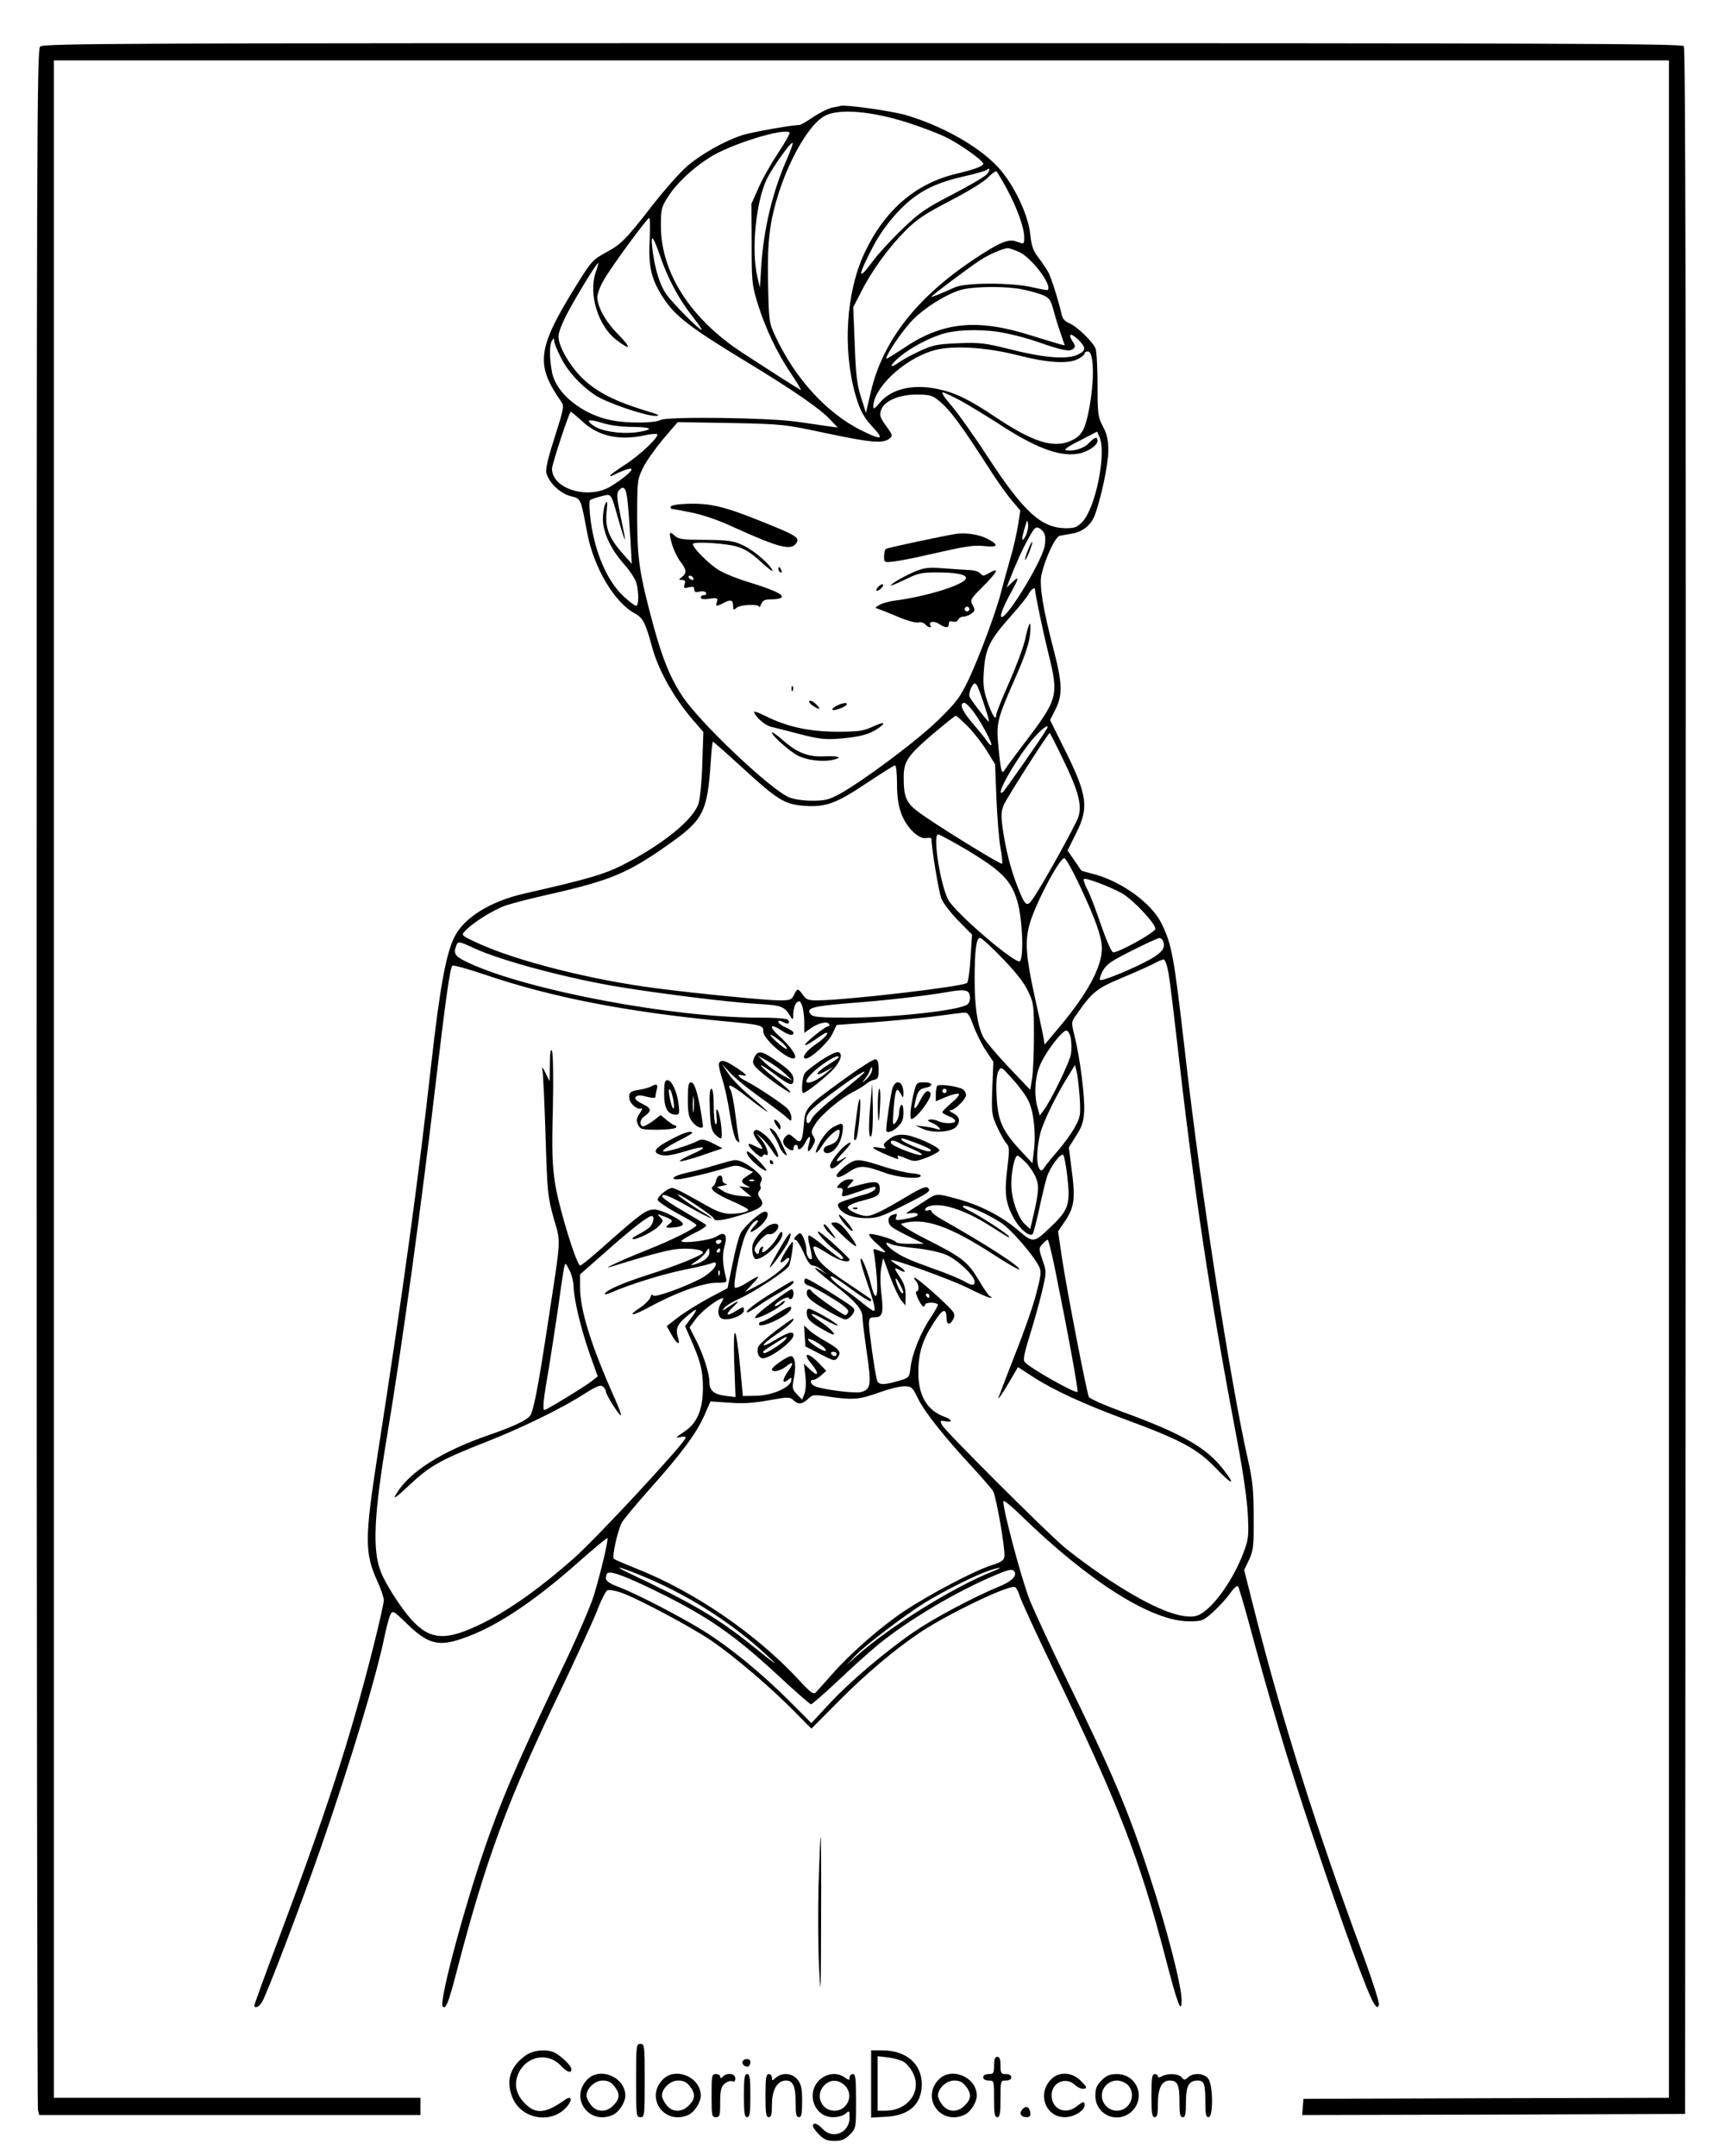 <?xml version="1.0" standalone="no"?>
<!DOCTYPE svg PUBLIC "-//W3C//DTD SVG 20010904//EN"
 "http://www.w3.org/TR/2001/REC-SVG-20010904/DTD/svg10.dtd">
<svg version="1.0" xmlns="http://www.w3.org/2000/svg"
 width="800pt" height="1000pt" viewBox="0 0 800 1000"
 preserveAspectRatio="xMidYMid meet">

<g transform="translate(0,1000) scale(0.1,-0.1)"
fill="#000000" stroke="none">
<path d="M186 9784 c-15 -14 -16 -462 -16 -4782 0 -2622 3 -4777 6 -4789 l6
-23 884 0 884 0 0 40 0 40 -850 0 -850 0 0 4725 0 4725 3745 0 3745 0 0 -4725
0 -4725 -847 -2 -848 -3 -3 -38 -3 -37 888 2 888 3 3 4789 c1 3532 -1 4792 -9
4802 -10 12 -628 14 -3810 14 -3439 0 -3799 -1 -3813 -16z"/>
<path d="M3860 9501 c-19 -4 -59 -24 -89 -44 -29 -20 -58 -37 -65 -37 -36 0
-219 -33 -261 -46 -87 -28 -201 -93 -264 -150 -34 -31 -100 -106 -148 -167
-132 -170 -151 -189 -221 -227 -61 -33 -69 -41 -134 -145 -188 -302 -197 -374
-74 -550 13 -18 9 -36 -31 -161 -31 -96 -44 -150 -39 -168 11 -44 64 -95 112
-107 49 -13 46 -5 78 -174 30 -158 126 -320 220 -370 38 -21 49 -42 81 -159
30 -108 100 -232 190 -337 l47 -54 -5 -145 c-2 -80 -10 -163 -17 -185 -22 -76
-169 -194 -356 -289 -85 -42 -156 -63 -454 -131 -154 -35 -276 -110 -321 -198
-40 -77 -69 -236 -109 -592 -59 -529 -128 -1035 -250 -1820 -59 -382 -59 -449
0 -579 17 -36 30 -76 30 -88 0 -13 -22 -111 -49 -218 -110 -434 -213 -752
-450 -1383 -56 -148 -101 -273 -101 -278 0 -17 20 -9 35 15 21 32 183 458 273
716 139 402 258 796 296 983 9 43 21 87 27 99 10 19 14 17 73 -40 99 -97 148
-111 260 -72 153 52 327 167 537 353 72 64 134 115 136 113 6 -5 -31 -161 -63
-266 -14 -46 -71 -179 -126 -295 -198 -414 -281 -601 -354 -803 -104 -284
-241 -788 -221 -809 14 -14 26 14 62 152 139 535 237 799 486 1317 70 147 145
310 166 362 20 53 43 98 50 100 8 3 35 -1 61 -10 74 -25 326 -159 423 -225
105 -72 273 -215 383 -327 l79 -80 126 127 c125 126 260 240 376 318 124 83
392 213 439 213 7 0 18 -19 25 -42 7 -24 76 -173 153 -333 304 -629 403 -884
524 -1349 55 -213 74 -262 74 -193 0 65 -68 330 -147 572 -99 305 -174 482
-386 915 -74 151 -151 318 -172 370 -40 102 -131 447 -121 458 4 3 39 -26 79
-65 317 -309 608 -493 781 -493 61 0 66 2 113 44 27 25 62 63 78 86 15 22 32
37 36 33 4 -4 26 -78 49 -163 100 -371 181 -643 295 -985 144 -433 261 -752
289 -791 13 -17 15 -17 21 -3 3 9 -29 110 -73 230 -213 573 -374 1086 -501
1585 l-51 202 23 48 c20 44 22 64 21 199 0 125 -5 170 -27 267 -82 364 -218
1241 -292 1893 -51 445 -61 498 -110 595 -46 92 -185 192 -310 225 -32 8 -59
16 -60 17 -1 2 -16 23 -33 48 l-31 45 39 79 c62 122 54 179 -61 407 l-59 119
25 50 c34 67 32 122 -10 282 -48 184 -66 295 -55 342 17 76 64 177 85 181 11
2 36 6 56 10 47 7 86 37 104 80 28 69 65 239 65 304 0 51 -6 77 -25 113 -23
44 -25 57 -25 192 0 80 -4 156 -9 169 -13 32 -85 102 -122 118 -19 7 -31 21
-35 38 -12 57 -47 168 -61 196 -9 17 -30 48 -46 69 -25 31 -33 53 -39 109 -9
91 -77 233 -148 310 -89 97 -259 193 -428 243 -65 19 -276 49 -302 43 -3 -1
-21 -4 -40 -8z m353 -71 c69 -22 151 -54 183 -71 67 -35 164 -105 164 -118 0
-12 -41 -27 -125 -47 -189 -45 -333 -169 -426 -368 -85 -181 -102 -446 -42
-656 21 -74 37 -104 85 -156 50 -54 35 -56 -58 -10 -160 80 -306 240 -397 434
-31 66 -31 69 -35 249 -4 198 7 286 53 429 54 162 142 310 209 346 64 36 220
23 389 -32z m-551 -45 c3 -3 -21 -46 -54 -96 -33 -49 -74 -122 -91 -162 l-32
-72 1 -185 c0 -173 1 -191 27 -275 35 -115 91 -233 157 -330 29 -43 48 -76 44
-74 -11 5 -127 79 -268 171 -241 156 -380 371 -381 588 0 80 2 89 33 137 40
63 111 130 192 182 94 61 348 140 372 116z m-16 -131 c-63 -145 -104 -315
-115 -482 l-7 -107 -12 53 c-28 121 -7 339 42 447 25 53 114 180 122 172 3 -2
-11 -40 -30 -83z m930 -63 c-10 -11 -82 -53 -159 -93 -124 -64 -153 -84 -233
-161 -50 -48 -111 -114 -135 -147 -74 -101 -73 -72 3 72 25 48 68 108 110 153
84 90 164 134 305 166 54 12 102 26 107 30 18 16 19 -1 2 -20z m94 -68 c47
-88 80 -179 80 -223 0 -34 0 -33 -34 -21 -38 15 -78 -1 -201 -83 -265 -177
-421 -378 -476 -612 l-23 -99 -23 73 c-19 59 -24 106 -29 245 l-7 172 36 70
c49 98 129 208 206 285 54 54 91 78 206 138 80 41 155 87 175 107 18 19 37 32
41 30 4 -3 26 -40 49 -82z m-1657 -236 c-7 -125 8 -187 68 -276 53 -79 125
-134 384 -291 223 -136 336 -214 386 -267 l34 -36 -45 6 c-25 4 -90 13 -145
21 -132 19 -600 25 -632 8 -26 -15 -150 -16 -224 -2 -135 25 -257 122 -278
219 -13 64 -14 131 -1 151 8 13 10 13 10 -1 0 -9 13 -42 30 -75 31 -64 90
-129 157 -175 50 -35 237 -99 284 -98 26 0 12 7 -56 27 -129 40 -212 81 -276
140 -62 57 -119 153 -119 202 0 19 19 67 47 118 49 90 130 222 137 222 2 0 -3
-19 -11 -42 -35 -101 10 -249 96 -315 67 -51 71 -39 9 25 -59 59 -97 128 -98
173 0 14 12 49 28 76 29 55 203 292 213 292 4 1 4 -45 2 -102z m51 -82 c35
-100 84 -192 147 -272 27 -35 47 -63 43 -63 -12 0 -137 126 -165 167 -30 43
-53 119 -64 213 -8 71 4 57 39 -45z m1663 26 c58 -27 154 -154 132 -176 -2 -2
-33 4 -69 12 -96 23 -313 23 -362 0 -69 -31 -108 -47 -108 -43 0 5 173 135
227 170 40 26 106 55 128 55 6 0 29 -8 52 -18z m8 -172 c32 -6 76 -18 97 -26
34 -14 40 -21 54 -72 8 -31 23 -80 34 -110 l18 -53 -21 5 c-12 3 -73 22 -135
41 -252 80 -412 63 -593 -60 -44 -29 -79 -51 -79 -47 0 18 70 122 115 171 60
65 179 138 246 151 64 13 196 13 264 0z m-69 -205 c41 -8 108 -26 147 -40 111
-39 147 -46 163 -33 12 10 12 15 -2 36 -23 36 -8 41 26 8 39 -38 38 -53 -7
-72 -52 -21 -156 -12 -313 28 -112 28 -136 31 -235 27 -99 -4 -118 -8 -179
-36 -37 -17 -81 -41 -97 -53 -46 -32 -45 -16 1 24 53 45 144 93 211 111 72 19
193 20 285 0z m59 -103 c134 -34 229 -40 275 -16 17 9 30 20 30 25 0 6 7 10
15 10 32 0 31 -161 -1 -300 -16 -71 -34 -96 -81 -116 -80 -34 -176 -3 -350
114 -120 80 -183 111 -266 128 -114 24 -214 0 -267 -64 -22 -26 -30 -32 -30
-19 0 85 134 214 268 258 85 29 249 21 407 -20z m-269 -210 c38 -21 115 -68
170 -103 171 -113 284 -156 370 -143 46 7 94 38 94 61 0 21 -14 17 -40 -11
-23 -25 -72 -40 -106 -33 -12 2 10 18 63 44 l81 42 11 -25 c33 -73 -17 -327
-79 -393 -24 -25 -35 -30 -77 -30 -113 1 -194 74 -359 326 -64 99 -141 207
-171 242 -30 34 -49 62 -41 62 7 0 45 -18 84 -39z m-110 7 c60 -47 105 -109
259 -348 27 -41 66 -96 88 -122 l39 -46 -11 -69 c-6 -38 -22 -110 -37 -159
-14 -49 -32 -114 -40 -145 -20 -84 -101 -303 -151 -409 -40 -84 -56 -106 -142
-190 -98 -96 -349 -283 -458 -343 -50 -27 -68 -31 -128 -31 -40 0 -85 7 -106
16 -88 38 -413 346 -493 467 -57 85 -93 174 -135 327 -66 245 -75 306 -76 499
0 176 1 181 27 235 15 31 58 91 94 134 l67 78 246 -4 c242 -5 249 -6 441 -47
208 -44 264 -49 294 -26 17 13 17 16 -15 60 -28 38 -31 50 -23 73 14 42 83 72
165 72 54 0 72 -4 95 -22z m-1646 -102 c74 -69 171 -91 290 -65 28 6 54 8 58
5 10 -11 -80 -97 -150 -142 -38 -24 -68 -46 -68 -50 0 -3 3 -3 8 -1 43 22 85
38 90 32 8 -7 -38 -46 -96 -81 -103 -63 -272 -12 -272 82 0 21 80 264 87 264
3 0 27 -20 53 -44z m231 -26 c43 0 79 -4 79 -9 0 -5 -30 -13 -66 -17 -72 -7
-156 6 -192 32 -39 27 -23 32 39 13 38 -12 90 -19 140 -19z m-20 -351 c4 -35
9 -113 13 -174 l6 -110 -40 45 c-65 73 -84 121 -77 193 5 48 4 58 -4 43 -7
-10 -12 -42 -13 -70 -1 -64 36 -143 100 -215 25 -28 49 -65 55 -83 12 -44 12
-108 -1 -108 -6 0 -32 20 -59 45 -75 70 -132 202 -152 352 -6 47 -7 88 -3 93
5 4 28 12 52 18 50 12 43 22 83 -118 34 -116 36 -109 7 26 -18 86 -19 106 -8
119 23 27 35 11 41 -56z m1845 -156 c-19 -34 -20 -15 -3 41 11 37 12 38 15 14
2 -15 -4 -40 -12 -55z m89 7 c4 -11 3 -35 0 -53 -18 -83 -194 -366 -203 -325
-2 10 15 51 37 92 48 86 51 99 15 65 l-25 -24 9 25 c29 76 67 161 94 207 25
45 32 52 48 43 10 -5 22 -19 25 -30z m-45 -254 c0 -18 37 -195 62 -296 49
-199 46 -210 -115 -422 -43 -56 -82 -110 -87 -118 -14 -24 -18 -11 -29 100
-12 120 -9 129 89 352 34 78 53 137 57 175 7 74 -4 64 -22 -19 -7 -35 -41
-126 -74 -202 -34 -75 -61 -144 -61 -152 0 -31 -19 -1 -41 63 -18 54 -21 80
-16 144 7 101 27 141 123 249 42 47 81 95 86 108 10 18 28 31 28 18z m-265
-453 c20 -49 55 -157 51 -160 -3 -3 -72 84 -89 114 -8 12 11 63 24 63 4 0 10
-8 14 -17z m-19 -116 c35 -47 88 -147 81 -153 -2 -3 -11 6 -20 19 -9 14 -39
50 -66 82 -49 56 -65 95 -38 95 6 0 26 -20 43 -43z m-25 -69 c28 -29 67 -80
87 -113 l37 -60 6 -160 c4 -88 12 -191 19 -228 7 -37 10 -70 7 -73 -6 -6 -323
190 -392 243 -53 41 -64 68 -64 158 0 72 18 100 129 195 58 49 108 90 113 90
4 0 30 -24 58 -52z m363 -10 c-23 -40 -196 -288 -204 -293 -43 -27 76 179 151
260 39 42 69 61 53 33z m76 -140 c71 -145 88 -211 72 -265 -11 -36 -172 -327
-215 -386 -25 -36 -34 -27 -69 63 -31 79 -54 171 -68 268 -8 59 -7 79 5 108
13 32 206 334 213 334 2 0 30 -55 62 -122z m-1487 -39 c160 -147 194 -168 279
-176 104 -9 155 9 296 104 68 45 128 83 133 83 5 0 9 -38 9 -85 0 -60 6 -100
20 -139 25 -66 81 -120 116 -113 13 2 24 1 24 -4 0 -43 34 -249 46 -277 8 -21
43 -66 78 -102 l64 -65 -7 -107 c-3 -59 -11 -112 -16 -117 -17 -17 -565 -81
-697 -81 -40 0 -50 4 -64 25 -9 14 -20 25 -24 25 -4 0 -12 -11 -18 -25 -10
-22 -18 -25 -67 -25 -60 0 -378 31 -570 56 -299 38 -651 127 -830 210 -76 35
-77 36 -58 56 32 36 132 99 188 118 29 10 125 35 212 54 272 62 355 97 533
222 172 120 190 154 206 387 3 53 8 97 10 97 3 0 64 -54 137 -121z m1041 -381
c162 -98 205 -141 234 -238 23 -78 31 -250 13 -278 -14 -22 -299 222 -333 284
-37 69 -74 304 -47 304 6 0 66 -33 133 -72z m524 -167 c73 -155 102 -237 102
-290 0 -86 -66 -208 -194 -361 l-71 -85 -8 45 c-5 25 -22 106 -39 180 -39 179
-45 249 -25 327 24 92 139 312 163 313 6 0 39 -58 72 -129z m198 -36 c52 -31
156 -142 152 -164 -3 -17 -174 -112 -196 -108 -7 1 -32 58 -56 127 -23 69 -52
144 -64 166 -12 23 -19 44 -15 47 7 8 127 -38 179 -68z m-557 -300 c62 -64
101 -114 119 -153 26 -54 27 -65 27 -207 0 -82 -4 -172 -9 -200 l-8 -50 -100
105 c-55 58 -108 121 -118 140 -27 53 -40 140 -40 269 0 134 8 191 25 191 7 0
54 -43 104 -95z m745 79 c12 -30 -4 -52 -59 -83 -72 -41 -225 -104 -233 -96
-4 3 2 23 13 43 17 30 39 45 135 93 63 32 120 58 126 58 7 1 15 -6 18 -15z
m-3193 -33 c126 -58 442 -142 679 -180 198 -32 505 -70 629 -77 118 -7 128
-11 158 -60 10 -17 12 -15 12 17 1 20 8 42 16 49 12 10 16 8 25 -15 5 -14 10
-49 10 -76 l0 -50 28 20 c34 25 78 36 86 22 4 -6 3 -11 -3 -11 -14 0 -114 -81
-107 -87 3 -3 24 9 48 26 23 17 46 31 51 31 15 0 -14 -30 -60 -61 -37 -26 -58
-59 -35 -59 23 1 102 74 121 112 l21 44 164 12 c91 7 218 19 283 27 65 9 129
17 141 18 21 2 27 -7 47 -62 13 -35 39 -87 58 -115 l34 -51 -5 -121 c-4 -116
-3 -125 22 -180 15 -32 34 -67 43 -77 15 -16 15 -28 4 -121 -14 -116 -7 -160
35 -234 27 -46 70 -80 83 -66 4 5 18 59 31 119 13 61 29 127 36 148 16 47 64
111 75 100 5 -5 13 -50 19 -101 14 -125 6 -152 -67 -223 -90 -87 -89 -87 -164
-23 -74 63 -173 114 -279 143 -93 26 -97 26 -139 -2 -19 -12 -50 -32 -70 -45
-35 -23 -35 -23 -8 -19 15 2 30 1 32 -4 6 -8 -11 -15 -68 -25 -32 -5 -36 -4
-31 10 7 18 4 19 -20 10 -20 -8 -21 -38 0 -55 8 -7 45 -27 82 -45 l67 -33 -62
0 c-34 -1 -64 3 -68 8 -7 13 -116 44 -124 36 -3 -4 14 -25 38 -46 47 -42 47
-45 6 -29 -25 10 -27 9 -22 -12 3 -13 9 -62 13 -110 8 -101 -6 -120 -27 -35
-14 61 -47 139 -48 115 -1 -9 12 -54 28 -100 35 -100 44 -138 33 -138 -5 0
-26 15 -48 33 -21 18 -60 47 -85 64 -25 17 -51 38 -58 47 -27 33 10 14 89 -45
45 -33 85 -58 88 -54 4 3 2 9 -4 13 -5 4 -56 38 -112 76 -101 68 -133 99 -146
144 -10 30 -1 28 64 -13 50 -32 100 -46 100 -27 0 7 -114 112 -139 127 -30 18
28 -51 68 -80 38 -28 51 -45 33 -45 -4 0 -37 25 -74 55 -36 30 -71 55 -76 55
-6 0 -5 -20 4 -52 7 -29 11 -54 9 -56 -10 -10 -25 12 -25 38 0 31 -19 80 -30
80 -4 0 -13 -7 -20 -15 -9 -11 -9 -15 -1 -15 6 0 23 -27 38 -60 17 -41 31 -60
43 -60 10 0 28 -9 41 -21 l24 -20 -27 17 c-53 31 -28 5 56 -61 103 -80 136
-118 136 -155 0 -15 9 -89 20 -164 22 -150 19 -171 -28 -183 -30 -7 -185 13
-214 28 -21 11 -24 29 -5 29 7 0 23 10 36 21 l23 21 -29 30 c-55 59 -87 58
-38 0 35 -42 31 -62 -6 -26 l-31 29 7 -55 c4 -33 2 -67 -4 -84 l-11 -28 -24
25 c-22 23 -23 29 -14 76 11 54 5 101 -14 101 -16 0 -88 -50 -88 -61 0 -16 37
-9 64 12 37 29 40 20 9 -24 -27 -39 -26 -60 3 -36 14 12 16 11 13 -6 -6 -32
-91 -68 -163 -69 l-61 -1 -12 130 c-20 205 -34 219 -28 28 l6 -163 -48 6 c-53
7 -73 25 -73 64 0 39 -28 127 -62 194 l-30 59 30 41 c26 35 101 93 125 95 4 1
0 -10 -9 -23 -20 -32 -15 -70 10 -74 34 -7 96 19 96 40 0 19 -1 19 -36 -2 -47
-30 -54 -19 -12 20 34 33 25 31 -27 -4 -27 -18 -28 -18 -15 -1 8 10 40 29 70
42 69 31 217 129 229 151 9 18 23 112 17 112 -7 0 -56 -80 -56 -91 0 -7 8 -5
20 6 14 13 20 14 20 5 0 -22 -72 -83 -140 -119 l-65 -34 34 37 c42 44 36 45
-26 6 -26 -17 -51 -26 -55 -22 -10 10 25 185 47 239 17 41 43 73 58 73 6 0 0
-11 -13 -25 -34 -37 -20 -39 23 -4 36 30 50 69 24 69 -20 0 -95 -68 -113 -101
-8 -17 -25 -80 -37 -142 l-23 -112 -87 -46 c-48 -26 -112 -66 -141 -88 l-54
-42 22 -39 c23 -43 43 -54 31 -17 -13 42 -6 62 37 99 23 20 44 35 46 33 2 -2
-8 -20 -24 -40 l-27 -36 23 -52 c49 -111 59 -151 60 -230 0 -106 -26 -168 -89
-209 -37 -25 -41 -29 -18 -24 15 4 27 3 27 -2 0 -21 -403 -456 -519 -560 -150
-133 -297 -238 -417 -298 -175 -87 -248 -84 -338 16 -48 54 -118 163 -140 220
-40 102 -32 265 30 635 68 407 156 1046 224 1625 47 398 67 541 78 551 4 4 72
-15 152 -42 305 -104 654 -172 1091 -214 195 -18 199 -20 199 -50 0 -37 126
-142 146 -122 11 10 -24 59 -75 104 -48 44 -39 58 14 23 33 -22 55 -26 55 -10
0 5 -16 16 -35 24 -19 8 -35 20 -35 26 0 8 6 7 21 0 23 -13 35 -8 24 9 -4 7
-55 11 -138 11 -395 0 -1066 126 -1339 252 -68 31 -77 43 -62 82 8 21 12 21
85 -13z m3218 -113 c6 -35 22 -164 36 -288 84 -740 155 -1210 286 -1900 24
-128 43 -259 46 -325 5 -101 3 -115 -21 -179 -54 -141 -159 -280 -223 -292
-79 -15 -231 53 -438 194 -60 41 -139 100 -175 131 -97 84 -545 532 -560 560
-12 22 -11 23 14 19 35 -7 33 7 -2 20 -81 28 -123 98 -123 205 0 92 19 152 72
233 42 66 58 70 59 17 0 -28 16 -30 30 -3 8 15 8 25 -2 38 -20 28 -171 162
-177 156 -3 -2 1 -10 7 -16 14 -14 16 -48 2 -48 -11 0 21 -69 33 -70 4 0 7 4
7 9 0 5 14 9 30 9 17 -1 30 -5 30 -10 0 -4 -16 -32 -35 -61 -45 -67 -85 -167
-92 -228 -6 -49 -6 -49 -56 -64 -72 -21 -96 -20 -101 8 -12 51 -36 227 -36
256 0 26 4 31 24 31 39 0 44 17 34 106 -6 47 -6 100 -1 125 l9 44 32 -87 c18
-48 42 -98 52 -110 l19 -23 1 46 c0 33 -7 57 -25 83 -30 45 -31 50 -4 36 36
-20 32 -3 -6 20 -20 12 -35 24 -33 25 8 8 277 -89 357 -129 50 -25 96 -46 103
-45 10 0 10 2 0 6 -6 2 -30 36 -52 74 -51 86 -77 107 -242 190 -75 38 -126 70
-118 73 102 32 219 -7 431 -145 60 -39 112 -69 115 -67 10 11 -148 113 -358
232 -27 15 -48 32 -48 37 0 6 -7 9 -15 5 -8 -3 -15 -1 -15 3 0 5 7 12 16 15
55 21 164 -13 284 -89 90 -57 90 -57 90 -51 0 9 -145 103 -186 121 -21 10 -33
19 -27 22 15 6 111 -37 175 -78 45 -29 149 -148 176 -202 12 -24 11 -39 -13
-130 -14 -56 -60 -186 -101 -288 -40 -103 -74 -190 -74 -195 0 -5 21 26 46 68
l45 77 71 -46 c94 -61 240 -128 428 -197 257 -95 333 -136 418 -225 76 -79 96
-85 38 -10 -78 103 -192 169 -469 270 -82 30 -152 61 -157 69 -10 20 -103 498
-126 652 l-17 117 26 38 c51 74 56 110 35 263 l-11 88 33 53 c27 41 35 65 38
113 4 65 -19 250 -45 353 -15 61 -15 63 8 95 74 107 94 123 211 172 62 26 129
56 148 66 19 11 40 19 46 20 7 0 17 -28 23 -62z m-921 -109 c2 -14 -3 -31 -10
-37 -35 -28 -336 -62 -558 -62 -130 0 -160 3 -170 15 -24 29 6 38 177 52 164
12 357 34 458 52 79 14 100 10 103 -20z m468 -195 c3 -19 4 -52 1 -72 -6 -38
-93 -217 -127 -262 l-18 -24 -12 44 c-16 61 -9 146 19 202 28 59 98 148 116
148 8 0 17 -15 21 -36z m-1341 -18 c16 -14 27 -28 24 -31 -3 -3 -26 13 -50 35
-46 43 -26 39 26 -4z m1382 -252 c5 -86 4 -94 -21 -140 -14 -27 -49 -75 -76
-107 -28 -32 -57 -68 -65 -80 -13 -19 -17 -20 -25 -7 -15 23 -12 98 5 165 15
56 74 177 134 272 l26 43 8 -28 c4 -15 10 -68 14 -118z m-238 -19 c25 -49 36
-153 26 -231 l-7 -59 -59 63 c-82 90 -102 136 -107 248 -3 61 0 99 8 115 13
23 13 23 66 -36 30 -33 63 -78 73 -100z m-11 -287 c17 -18 38 -50 46 -70 16
-38 14 -67 -15 -191 l-11 -48 -24 22 c-34 32 -64 120 -64 187 0 60 16 132 29
132 4 0 21 -15 39 -32z m134 -490 c62 -306 110 -569 105 -574 -9 -9 -222 111
-245 139 -8 9 -2 40 22 117 18 58 44 149 57 203 23 97 23 98 4 152 -18 53 -18
56 0 75 10 11 21 20 24 20 3 0 18 -60 33 -132z m-649 93 c57 -6 114 -18 145
-31 53 -23 132 -98 132 -125 0 -20 -12 -19 -52 4 -18 10 -80 36 -138 56 -114
41 -150 57 -192 88 -32 24 -38 43 -8 27 11 -6 62 -14 113 -19z m-68 -171 c17
-33 19 -44 6 -36 -10 6 -33 66 -26 66 3 0 11 -13 20 -30z m135 -50 c0 -5 -2
-10 -4 -10 -3 0 -8 5 -11 10 -3 6 -1 10 4 10 6 0 11 -4 11 -10z m-54 -474 c30
-63 123 -180 249 -316 48 -52 93 -104 100 -115 15 -24 58 -272 53 -305 -2 -17
-15 -26 -59 -40 -76 -23 -285 -133 -406 -213 -108 -72 -251 -197 -338 -297
-32 -36 -63 -71 -71 -79 -11 -12 -23 -4 -81 59 -197 213 -486 410 -753 515
-52 21 -99 41 -103 45 -10 9 17 130 37 168 8 15 65 83 126 152 147 164 220
262 256 344 l29 66 86 -6 c63 -5 113 -2 184 11 88 16 98 16 114 1 24 -22 40
-20 68 5 22 21 25 22 111 9 102 -14 130 -11 227 24 39 14 87 26 107 26 35 0
39 -3 64 -54z m-1299 -817 c221 -87 438 -225 604 -381 54 -51 42 -43 -71 48
-164 131 -274 196 -580 341 -66 32 -42 28 47 -8z m1648 13 c-182 -72 -481
-258 -630 -391 l-50 -45 40 43 c45 48 226 186 325 248 83 51 220 120 285 144
62 22 85 23 30 1z m100 -2 c12 -20 -15 -46 -72 -69 -116 -48 -294 -142 -390
-207 -131 -89 -306 -237 -401 -341 l-79 -85 -109 109 c-128 127 -267 241 -390
318 -104 65 -316 175 -397 205 -41 16 -57 27 -57 40 0 10 4 21 8 24 17 10 88
-17 227 -85 237 -116 361 -202 569 -395 76 -71 143 -129 147 -129 5 0 61 49
125 109 63 60 146 134 182 164 142 117 368 251 552 328 62 26 76 28 85 14z"/>
<path d="M3163 7662 c-29 -2 -53 -7 -53 -13 0 -5 2 -9 4 -9 2 0 41 -7 87 -16
52 -10 125 -34 194 -66 218 -99 275 -114 299 -76 15 25 -3 36 -169 102 -179
72 -241 85 -362 78z"/>
<path d="M3115 7481 c7 -27 25 -65 39 -84 31 -40 32 -55 9 -73 -17 -13 -17
-13 0 -14 14 0 17 -5 12 -20 -6 -18 -3 -20 19 -14 20 5 26 2 26 -10 0 -12 6
-15 24 -10 13 3 27 1 30 -5 4 -6 0 -11 -8 -11 -9 0 -16 -5 -16 -11 0 -8 14
-10 40 -6 37 5 40 3 35 -14 -8 -23 -3 -23 34 -4 31 16 41 12 41 -18 0 -17 2
-18 16 -6 19 15 104 19 105 4 0 -5 4 0 9 13 8 18 17 22 49 22 22 0 42 4 46 10
8 13 -35 33 -150 69 -55 16 -120 43 -145 59 -49 31 -125 110 -116 120 11 11
151 2 203 -13 38 -11 69 -31 114 -73 34 -31 57 -48 51 -36 -18 34 -91 95 -141
117 -38 18 -66 22 -168 23 -100 0 -126 3 -141 17 -29 26 -31 21 -17 -32z m100
-161 c3 -5 2 -10 -4 -10 -5 0 -13 5 -16 10 -3 6 -2 10 4 10 5 0 13 -4 16 -10z"/>
<path d="M4435 7524 c-53 -8 -317 -64 -326 -70 -5 -3 -9 -18 -9 -34 0 -29 0
-30 48 -24 26 3 97 17 157 31 184 42 208 45 263 40 61 -7 66 6 11 34 -38 20
-98 29 -144 23z"/>
<path d="M3610 7361 c0 -6 4 -13 10 -16 6 -3 7 1 4 9 -7 18 -14 21 -14 7z"/>
<path d="M4248 7351 c-50 -20 -121 -61 -116 -67 2 -1 32 12 68 29 56 28 74 32
145 32 86 0 135 -9 135 -26 0 -28 -175 -84 -325 -104 -27 -3 -61 -12 -75 -20
-24 -13 -24 -14 -5 -20 11 -4 53 -20 92 -37 40 -17 81 -28 92 -25 11 3 25 -1
32 -9 13 -15 34 -19 24 -5 -11 18 16 23 40 7 31 -20 45 -20 45 0 0 11 6 15 19
11 12 -3 22 1 25 9 3 8 14 14 24 14 10 0 27 6 37 14 17 12 18 17 6 39 -13 25
-11 28 48 87 67 67 78 91 30 63 -27 -16 -32 -16 -42 -3 -7 8 -30 16 -52 16
-22 1 -76 5 -120 8 -66 5 -88 3 -127 -13z m246 -182 c-3 -5 -10 -7 -15 -3 -5
3 -7 10 -3 15 3 5 10 7 15 3 5 -3 7 -10 3 -15z"/>
<path d="M4070 7275 c-7 -8 -8 -15 -2 -15 5 0 15 7 22 15 7 8 8 15 2 15 -5 0
-15 -7 -22 -15z"/>
<path d="M3671 6804 c0 -11 3 -14 6 -6 3 7 2 16 -1 19 -3 4 -6 -2 -5 -13z"/>
<path d="M3755 6740 c7 -11 45 -33 45 -26 0 2 -7 12 -16 20 -17 18 -39 22 -29
6z"/>
<path d="M3883 6728 c-13 -6 -23 -15 -23 -19 0 -10 58 10 66 22 7 12 -16 10
-43 -3z"/>
<path d="M3499 6692 c15 -28 54 -59 81 -64 14 -3 72 -18 129 -33 90 -23 116
-26 185 -21 93 8 139 20 179 48 41 29 27 32 -29 6 -42 -19 -66 -22 -164 -22
-129 1 -231 23 -332 74 -44 21 -56 24 -49 12z"/>
<path d="M3580 6602 c0 -14 82 -87 119 -106 39 -21 109 -30 155 -22 58 11 41
21 -28 18 -78 -4 -129 16 -198 77 -27 24 -48 38 -48 33z"/>
<path d="M4767 7448 c-9 -23 -15 -43 -13 -45 2 -2 11 15 20 38 9 23 15 43 13
45 -2 2 -11 -15 -20 -38z"/>
<path d="M2550 5065 l-1 -80 -20 40 c-11 23 -17 30 -14 15 4 -14 10 -151 15
-305 8 -266 10 -285 38 -386 34 -120 36 -71 -29 -499 -44 -288 -65 -398 -82
-418 -17 -21 -80 -50 -190 -88 -220 -76 -372 -173 -431 -276 -15 -25 0 -15 64
45 93 88 145 117 357 200 167 66 353 157 453 222 57 36 75 43 86 34 8 -6 14
-17 14 -23 0 -16 69 -124 70 -109 0 7 -12 38 -26 70 -112 250 -164 415 -164
524 l0 58 118 104 c118 105 198 167 214 167 15 0 8 -37 -9 -52 -10 -9 -33 -23
-51 -33 -19 -9 -32 -19 -29 -21 9 -9 92 30 119 56 25 25 26 28 10 44 -16 16
-15 17 12 6 46 -17 50 -22 31 -36 -25 -18 -18 -22 28 -16 22 2 36 9 34 16 -6
19 -100 66 -132 66 -38 0 -62 -18 -214 -152 -66 -60 -125 -108 -130 -108 -17
0 -101 274 -117 383 -13 81 -15 152 -10 347 3 136 1 254 -4 265 -6 14 -9 -4
-10 -60z m110 -1030 c1 -59 33 -196 75 -315 l37 -104 -28 -22 c-28 -23 -210
-134 -219 -134 -10 0 -5 51 20 192 13 79 33 211 45 293 11 83 23 161 26 175 6
25 6 25 24 -10 11 -19 19 -53 20 -75z"/>
<path d="M3498 5095 c-9 -21 -8 -28 8 -46 28 -31 154 -122 160 -116 3 3 -29
33 -72 66 -88 70 -87 83 2 16 67 -51 84 -55 84 -22 0 26 -21 48 -92 95 -56 39
-75 40 -90 7z m141 -73 l36 -34 -50 27 c-27 15 -63 41 -80 58 l-30 30 44 -24
c24 -13 60 -39 80 -57z"/>
<path d="M3805 5080 c-33 -23 -66 -48 -72 -57 -13 -16 -18 -93 -8 -93 13 0
113 80 143 114 35 41 42 76 15 76 -10 0 -45 -18 -78 -40z m85 16 c0 -2 -22
-18 -50 -35 -58 -36 -68 -60 -12 -30 l37 21 -30 -26 c-60 -52 -122 -66 -83
-19 38 46 138 111 138 89z"/>
<path d="M3918 4997 c-181 -131 -184 -135 -190 -212 -7 -83 -14 -92 -44 -64
-23 21 -26 22 -41 7 -19 -19 -12 -42 16 -58 17 -9 21 -8 21 5 0 8 5 15 10 15
6 0 10 -4 10 -10 0 -21 20 -9 35 21 20 38 28 33 16 -9 -11 -38 0 -42 19 -6 12
21 12 29 1 46 -11 17 -9 25 13 59 28 42 118 117 175 146 20 10 45 25 56 34 11
10 29 19 40 21 16 3 20 11 20 48 0 32 -4 45 -15 47 -8 1 -72 -39 -142 -90z
m125 34 c-3 -11 -15 -28 -26 -38 -22 -18 -22 -18 -6 2 9 11 19 28 22 38 9 23
16 22 10 -2z m-68 -36 c-22 -18 -76 -62 -120 -97 -44 -35 -84 -74 -90 -86 -12
-27 -25 -29 -25 -3 0 28 25 52 145 140 109 81 165 109 90 46z"/>
<path d="M3334 5067 c-2 -7 5 -39 15 -70 11 -32 27 -106 36 -165 10 -64 22
-113 31 -122 14 -13 15 -12 10 10 -3 14 -10 65 -16 114 -6 49 -16 98 -21 109
-21 37 1 28 85 -38 47 -37 86 -64 86 -62 0 3 -34 34 -76 69 -42 34 -89 83
-106 108 l-30 45 39 -42 c21 -23 81 -72 133 -109 52 -37 107 -78 123 -92 27
-25 27 -25 27 -4 0 12 -9 31 -19 41 -21 21 -139 100 -188 125 -38 19 -51 36
-23 29 32 -8 24 3 -27 36 -50 34 -71 38 -79 18z"/>
<path d="M3080 4927 c0 -68 17 -97 55 -97 16 0 17 6 12 49 -7 59 -32 111 -52
111 -12 0 -15 -14 -15 -63z m44 -37 c7 -55 -9 -34 -19 25 -5 27 -4 37 3 30 5
-5 12 -30 16 -55z"/>
<path d="M3190 4901 c0 -64 4 -83 21 -105 19 -24 49 -36 49 -18 0 4 -4 32 -9
63 -16 94 -31 139 -46 139 -12 0 -15 -16 -15 -79z m27 -53 c-2 -18 -4 -6 -4
27 0 33 2 48 4 33 2 -15 2 -42 0 -60z"/>
<path d="M4140 4955 c-8 -20 -30 -167 -30 -197 0 -17 32 -7 55 17 19 18 25 35
25 65 0 25 -4 39 -10 35 -5 -3 -10 -19 -10 -34 0 -15 -7 -36 -16 -47 -14 -17
-15 -13 -10 59 7 92 14 109 32 76 13 -23 13 -24 14 -2 1 54 -33 73 -50 28z"/>
<path d="M4241 4943 c-17 -64 -24 -133 -14 -133 23 0 99 102 88 120 -12 19
-25 10 -49 -37 -26 -50 -33 -43 -16 18 8 29 16 38 40 43 41 8 38 26 -5 26 -31
0 -35 -3 -44 -37z"/>
<path d="M3020 4961 c-8 -5 -34 -12 -57 -16 -41 -6 -48 -13 -44 -43 3 -21 36
-49 51 -44 11 4 10 -2 -4 -23 -14 -22 -16 -32 -7 -51 10 -22 16 -24 90 -24 44
0 83 5 86 10 3 6 2 10 -4 10 -5 0 -22 11 -38 24 l-29 24 -38 -29 c-21 -15 -43
-26 -47 -23 -15 9 -10 32 9 46 36 26 34 37 -9 58 -31 16 -38 25 -30 33 8 8 22
8 51 0 29 -7 40 -7 40 1 0 6 3 21 6 34 7 23 -1 27 -26 13z"/>
<path d="M4038 4896 c-11 -114 -10 -185 3 -164 5 10 8 67 7 130 l-3 113 -7
-79z"/>
<path d="M4347 4964 c-4 -4 -7 -22 -7 -40 l0 -32 50 21 c27 11 53 17 57 13 4
-4 -11 -23 -35 -42 -23 -20 -42 -39 -42 -43 0 -3 14 -12 30 -18 17 -6 30 -16
30 -22 0 -14 -55 -14 -81 0 -11 5 -28 8 -37 6 -13 -3 -11 -6 10 -15 30 -12 53
-40 24 -29 -10 4 -36 9 -59 12 l-42 5 35 -16 c47 -22 137 -15 157 12 18 25 13
46 -17 61 -14 7 -20 13 -13 13 20 0 73 51 73 71 0 10 -8 23 -17 28 -25 13
-107 24 -116 15z m43 -24 c0 -5 -4 -10 -10 -10 -5 0 -10 5 -10 10 0 6 5 10 10
10 6 0 10 -4 10 -10z"/>
<path d="M3292 4856 c2 -75 7 -98 22 -115 11 -12 23 -21 29 -21 11 0 -1 108
-15 130 -6 10 -8 2 -5 -28 3 -24 1 -40 -4 -36 -5 3 -9 41 -9 85 0 51 -4 79
-11 79 -7 0 -10 -30 -7 -94z"/>
<path d="M4071 4868 c1 -93 6 -87 11 15 2 37 0 67 -4 67 -4 0 -7 -37 -7 -82z"/>
<path d="M3972 4824 c-14 -109 -15 -117 -3 -110 10 7 26 166 19 188 -3 7 -10
-28 -16 -78z"/>
<path d="M3590 4803 c0 -5 7 -18 15 -29 12 -16 14 -16 15 -3 0 9 -7 22 -15 29
-8 7 -15 8 -15 3z"/>
<path d="M3864 4772 c-18 -9 -44 -39 -59 -65 -33 -59 -26 -74 9 -19 23 37 61
72 77 72 4 0 4 -12 0 -27 -7 -26 -18 -36 -53 -47 -27 -8 -23 -38 3 -34 30 4
59 47 66 96 6 46 2 48 -43 24z"/>
<path d="M3570 4765 c0 -4 8 -19 19 -33 10 -15 21 -37 25 -49 4 -11 14 -27 23
-35 9 -7 14 -8 12 -3 -38 83 -49 102 -63 114 -9 7 -16 10 -16 6z"/>
<path d="M3495 4750 c-3 -5 6 -26 21 -45 29 -39 27 -42 -16 -20 -39 20 -38 6
1 -31 21 -19 33 -25 36 -16 3 6 9 10 14 6 20 -12 7 37 -18 68 l-27 33 28 -25
c15 -13 36 -40 48 -58 11 -18 22 -31 25 -29 10 10 -26 75 -56 100 -35 29 -46
33 -56 17z"/>
<path d="M3108 4713 c-67 -35 -83 -55 -52 -67 26 -10 53 -7 125 15 91 28 108
20 29 -14 -34 -15 -60 -30 -57 -33 3 -3 49 9 102 27 l96 33 -45 23 c-33 17
-51 21 -64 14 -46 -24 -162 -59 -167 -51 -3 5 26 25 65 45 38 19 70 37 70 40
0 14 -42 1 -102 -32z"/>
<path d="M4123 4716 c-24 -18 -29 -26 -20 -35 9 -9 4 -10 -21 -5 -62 12 -34
-7 66 -47 15 -6 21 -5 17 1 -8 14 -1 13 42 -5 33 -14 40 -13 94 7 32 13 57 28
56 33 -5 18 -116 67 -159 71 -33 3 -51 -2 -75 -20z m124 -17 c65 -24 87 -39
58 -39 -21 0 -125 45 -125 55 0 8 5 7 67 -16z m-79 1 c9 -6 40 -20 67 -31 28
-12 45 -23 39 -26 -16 -6 -137 41 -142 55 -5 15 12 15 36 2z"/>
<path d="M3920 4687 c-28 -22 -70 -78 -70 -93 0 -22 17 -17 52 17 30 27 30 29
6 14 -39 -24 -35 -8 9 37 35 36 37 52 3 25z"/>
<path d="M3469 4641 c13 -24 69 -71 84 -71 6 0 -9 20 -33 45 -46 47 -68 58
-51 26z"/>
<path d="M3315 4595 c-44 -14 -104 -29 -132 -35 -55 -12 -80 -30 -41 -30 25 0
154 31 229 54 41 13 50 12 84 -3 l38 -17 -26 -17 c-33 -21 -34 -30 -4 -46 21
-11 21 -11 -7 -7 l-28 4 28 -25 29 -24 -52 4 c-28 2 -64 12 -80 23 l-28 18 30
7 c17 4 22 7 13 8 -11 1 -18 9 -18 22 0 26 -24 20 -29 -7 -2 -10 -8 -22 -14
-26 -19 -12 10 -35 88 -69 41 -18 75 -36 75 -40 0 -10 -39 -19 -85 -19 -26 0
-59 11 -95 31 -122 69 -160 89 -173 89 -20 0 -67 -39 -67 -55 0 -7 41 -35 90
-62 50 -26 90 -51 90 -55 0 -13 -107 -67 -235 -118 -116 -46 -213 -92 -160
-75 149 47 256 76 300 81 57 7 125 -1 125 -16 0 -11 -120 -60 -258 -104 -115
-37 -186 -68 -197 -86 -4 -6 10 -3 32 6 81 36 233 83 333 104 58 11 115 25
128 30 16 7 22 6 22 -3 0 -17 -36 -50 -75 -70 -85 -43 -209 -86 -216 -76 -4 8
-9 4 -13 -9 -4 -11 -25 -32 -47 -47 -65 -42 -37 -41 43 3 119 65 248 112 308
112 49 0 52 1 47 23 -16 61 -18 107 -7 146 15 56 2 71 -37 46 -26 -18 -163
-35 -163 -21 0 3 27 20 61 37 34 16 58 33 54 37 -3 4 -50 32 -103 63 -53 30
-98 61 -100 68 -7 20 33 5 129 -50 90 -51 138 -69 59 -22 -60 36 -125 83 -115
83 14 0 165 -102 165 -111 0 -16 47 -10 128 16 94 30 111 44 88 76 -12 17 -13
26 -4 36 6 7 8 16 5 20 -4 3 -2 14 3 23 8 15 2 25 -26 50 -36 31 -74 51 -97
49 -7 0 -48 -11 -92 -24z m182 -71 c-3 -3 -12 -4 -19 -1 -8 3 -5 6 6 6 11 1
17 -2 13 -5z m-152 -284 c-3 -5 -10 -10 -16 -10 -5 0 -9 5 -9 10 0 6 7 10 16
10 8 0 12 -4 9 -10z m-55 -50 c0 -21 -29 -44 -70 -55 -21 -6 -20 -4 7 14 18
11 38 30 45 41 16 25 18 25 18 0z m50 10 c0 -5 -5 -10 -11 -10 -5 0 -7 5 -4
10 3 6 8 10 11 10 2 0 4 -4 4 -10z m-3 -112 c-3 -8 -6 -5 -6 6 -1 11 2 17 5
13 3 -3 4 -12 1 -19z"/>
<path d="M3570 4610 c0 -5 5 -10 11 -10 5 0 7 5 4 10 -3 6 -8 10 -11 10 -2 0
-4 -4 -4 -10z"/>
<path d="M3945 4608 c-27 -15 -65 -50 -65 -60 0 -14 20 -9 60 18 45 30 69 29
162 -5 61 -23 160 -32 168 -16 3 6 -14 11 -40 13 -25 2 -87 16 -138 33 -101
32 -117 34 -147 17z"/>
<path d="M3895 4510 c-17 -19 -17 -20 0 -20 12 0 16 -6 12 -20 -6 -25 -5 -25
79 4 38 14 71 23 72 21 10 -10 -13 -26 -51 -36 -23 -6 -61 -18 -84 -26 -38
-13 -42 -17 -33 -34 17 -30 65 -49 127 -49 51 0 72 7 168 56 125 63 134 69
118 85 -8 8 -33 -2 -95 -39 -111 -67 -163 -92 -188 -92 -33 0 -92 28 -88 42 3
7 31 20 64 28 76 20 84 26 84 56 0 39 -20 40 -135 7 -20 -6 -20 -5 -1 16 19
21 19 21 -6 21 -14 0 -33 -9 -43 -20z"/>
<path d="M3958 4393 c7 -3 16 -2 19 1 4 3 -2 6 -13 5 -11 0 -14 -3 -6 -6z"/>
<path d="M3891 4365 c-1 -15 56 -81 63 -74 3 3 -10 23 -29 45 -19 21 -34 35
-34 29z"/>
<path d="M3575 4320 c-29 -11 -72 -57 -83 -88 -9 -26 0 -72 14 -72 41 0 132
91 122 122 -3 8 -9 4 -18 -12 -25 -50 -89 -105 -73 -63 4 11 3 14 -5 9 -7 -4
-12 -14 -12 -22 0 -8 -4 -12 -10 -9 -5 3 -10 12 -10 20 0 21 51 77 66 71 7 -3
20 2 29 10 27 27 15 47 -20 34z"/>
<path d="M3820 4318 c0 -8 14 -27 32 -44 32 -29 31 -24 -10 30 -13 16 -22 22
-22 14z"/>
<path d="M3902 4275 c31 -30 61 -55 67 -55 6 0 -8 25 -31 55 -31 42 -47 55
-67 55 -24 0 -22 -4 31 -55z"/>
<path d="M3653 4268 c-15 -19 -83 -138 -83 -145 0 -11 62 73 82 110 19 39 20
59 1 35z"/>
<path d="M3730 4056 c0 -8 10 -16 23 -20 12 -3 59 -28 104 -56 58 -35 80 -55
77 -65 -4 -8 -9 -15 -14 -15 -10 0 -147 97 -155 110 -11 18 -26 10 -23 -12 2
-17 26 -37 83 -70 44 -27 87 -48 96 -48 9 0 24 11 33 24 15 25 15 25 -52 69
-78 51 -156 97 -165 97 -4 0 -7 -6 -7 -14z"/>
<path d="M3590 4009 c-85 -52 -133 -89 -126 -96 2 -3 26 11 53 30 26 19 74 48
106 66 31 18 57 37 57 42 0 13 2 14 -90 -42z"/>
<path d="M3581 3959 c-87 -65 -103 -87 -45 -63 47 20 104 57 104 68 0 5 -9 1
-20 -9 -11 -10 -23 -15 -26 -12 -4 3 9 15 27 26 19 12 36 16 37 11 2 -6 8 -8
13 -4 12 7 12 44 0 44 -6 0 -46 -27 -90 -61z"/>
<path d="M3600 3905 c-30 -19 -60 -35 -67 -35 -7 0 -13 -5 -13 -11 0 -26 138
38 148 69 6 19 -9 14 -68 -23z"/>
<path d="M3742 3903 c2 -20 16 -35 58 -60 30 -18 59 -33 64 -33 14 0 -15 30
-62 62 -60 41 -46 46 22 7 32 -17 59 -29 61 -27 6 6 -118 78 -134 78 -8 0 -11
-11 -9 -27z"/>
<path d="M3602 3831 c-41 -31 -78 -64 -83 -74 -13 -23 -2 -57 19 -57 36 0 142
80 142 107 0 21 -22 15 -83 -21 -74 -45 -74 -28 1 23 56 38 89 68 81 75 -2 1
-37 -23 -77 -53z m43 -41 c-10 -17 -96 -72 -102 -66 -8 8 -8 7 51 45 54 34 60
36 51 21z"/>
<path d="M3732 3803 l3 -48 68 -35 c66 -34 69 -34 82 -16 19 25 8 39 -60 77
-28 16 -61 38 -73 50 l-23 21 3 -49z m64 -34 c38 -23 47 -47 12 -28 -37 19
-72 49 -58 49 7 0 28 -9 46 -21z m84 -49 c0 -5 -4 -10 -9 -10 -6 0 -13 5 -16
10 -3 6 1 10 9 10 9 0 16 -4 16 -10z"/>
<path d="M3796 1253 c-3 -126 -2 -300 3 -388 7 -140 8 -112 9 228 1 213 0 387
-2 387 -2 0 -6 -102 -10 -227z"/>
<path d="M2950 350 c0 -163 1 -170 20 -170 19 0 20 7 20 170 0 163 -1 170 -20
170 -19 0 -20 -7 -20 -170z"/>
<path d="M2440 468 c-72 -50 -95 -116 -65 -193 42 -110 195 -131 262 -36 18
26 9 40 -15 23 -91 -65 -136 -70 -187 -19 -44 44 -53 93 -29 144 39 78 136 95
195 32 29 -31 49 -37 49 -16 0 15 -45 59 -77 76 -36 18 -97 13 -133 -11z"/>
<path d="M4040 334 l0 -156 70 4 c108 6 165 59 165 152 -1 94 -72 155 -182
156 l-53 0 0 -156z m154 101 c13 -9 32 -32 41 -52 41 -85 -25 -173 -130 -173
l-35 0 0 126 0 127 50 -6 c27 -3 60 -13 74 -22z"/>
<path d="M4610 420 c0 -36 -2 -40 -25 -40 -16 0 -25 -6 -25 -15 0 -9 9 -15 25
-15 25 0 25 -1 25 -85 0 -69 3 -85 15 -85 12 0 15 16 15 85 0 84 0 85 25 85
16 0 25 6 25 15 0 9 -9 15 -25 15 -22 0 -25 4 -25 40 0 29 -4 40 -15 40 -11 0
-15 -11 -15 -40z"/>
<path d="M3444 439 c-7 -12 15 -31 28 -23 4 3 8 12 8 20 0 17 -26 19 -36 3z"/>
<path d="M2725 356 c-86 -86 7 -216 118 -165 28 13 57 58 57 89 0 85 -116 135
-175 76z m124 -32 c27 -35 26 -59 -4 -89 -33 -34 -77 -33 -104 1 -12 15 -21
34 -21 44 0 34 39 70 75 70 24 0 39 -7 54 -26z"/>
<path d="M3075 356 c-86 -86 7 -216 118 -165 28 13 57 58 57 89 0 85 -116 135
-175 76z m124 -32 c27 -35 26 -59 -4 -89 -33 -34 -77 -33 -104 1 -12 15 -21
34 -21 44 0 34 39 70 75 70 24 0 39 -7 54 -26z"/>
<path d="M3300 280 c0 -93 1 -100 20 -100 18 0 20 7 20 68 0 56 4 72 20 87 10
9 26 15 35 12 10 -5 15 0 15 13 0 23 -38 28 -58 8 -9 -9 -12 -9 -12 0 0 7 -9
12 -20 12 -19 0 -20 -7 -20 -100z"/>
<path d="M3450 280 c0 -82 3 -100 15 -100 12 0 15 18 15 100 0 82 -3 100 -15
100 -12 0 -15 -18 -15 -100z"/>
<path d="M3550 280 c0 -82 3 -100 15 -100 12 0 15 13 15 59 0 68 25 111 65
111 33 0 45 -27 45 -104 0 -52 3 -66 15 -66 12 0 15 15 15 74 0 59 -4 78 -21
100 -24 31 -72 35 -101 9 -17 -15 -18 -15 -18 0 0 10 -7 17 -15 17 -12 0 -15
-18 -15 -100z"/>
<path d="M3799 351 c-62 -62 -22 -171 64 -171 24 0 48 7 59 17 17 15 18 14 18
-19 0 -70 -78 -103 -124 -53 -24 26 -46 33 -46 14 0 -6 13 -24 29 -40 23 -23
38 -29 71 -29 33 0 48 6 71 29 29 29 29 30 29 155 0 105 -2 126 -15 126 -8 0
-15 -7 -15 -16 0 -14 -2 -14 -22 0 -36 26 -85 20 -119 -13z m118 -23 c45 -42
15 -118 -47 -118 -61 0 -91 72 -48 117 27 29 65 29 95 1z"/>
<path d="M4355 356 c-86 -86 7 -216 118 -165 28 13 57 58 57 89 0 85 -116 135
-175 76z m124 -32 c27 -35 26 -59 -4 -89 -33 -34 -77 -33 -104 1 -12 15 -21
34 -21 44 0 34 39 70 75 70 24 0 39 -7 54 -26z"/>
<path d="M4875 356 c-66 -66 -27 -176 63 -176 42 0 92 30 92 56 0 19 -7 18
-37 -6 -52 -41 -116 -13 -116 52 0 59 66 88 109 47 12 -11 30 -19 41 -17 16 3
14 8 -14 36 -41 42 -101 45 -138 8z"/>
<path d="M5109 351 c-23 -23 -29 -38 -29 -71 0 -91 106 -135 171 -71 64 65 20
171 -71 171 -33 0 -48 -6 -71 -29z m121 -21 c43 -43 11 -120 -50 -120 -38 0
-70 32 -70 70 0 38 32 70 70 70 17 0 39 -9 50 -20z"/>
<path d="M5340 280 c0 -82 3 -100 15 -100 12 0 15 14 15 63 0 71 18 107 54
107 37 0 46 -19 46 -97 0 -58 3 -73 15 -73 12 0 15 14 15 69 0 76 13 101 55
101 29 0 35 -16 35 -101 0 -55 3 -69 15 -69 22 0 21 147 -1 178 -18 26 -69 30
-94 7 -15 -14 -18 -14 -30 0 -14 17 -62 20 -91 5 -13 -7 -19 -7 -19 0 0 5 -7
10 -15 10 -12 0 -15 -18 -15 -100z"/>
<path d="M4741 216 c-16 -19 -6 -36 20 -36 15 0 20 6 17 22 -4 27 -21 33 -37
14z"/>
</g>
</svg>
